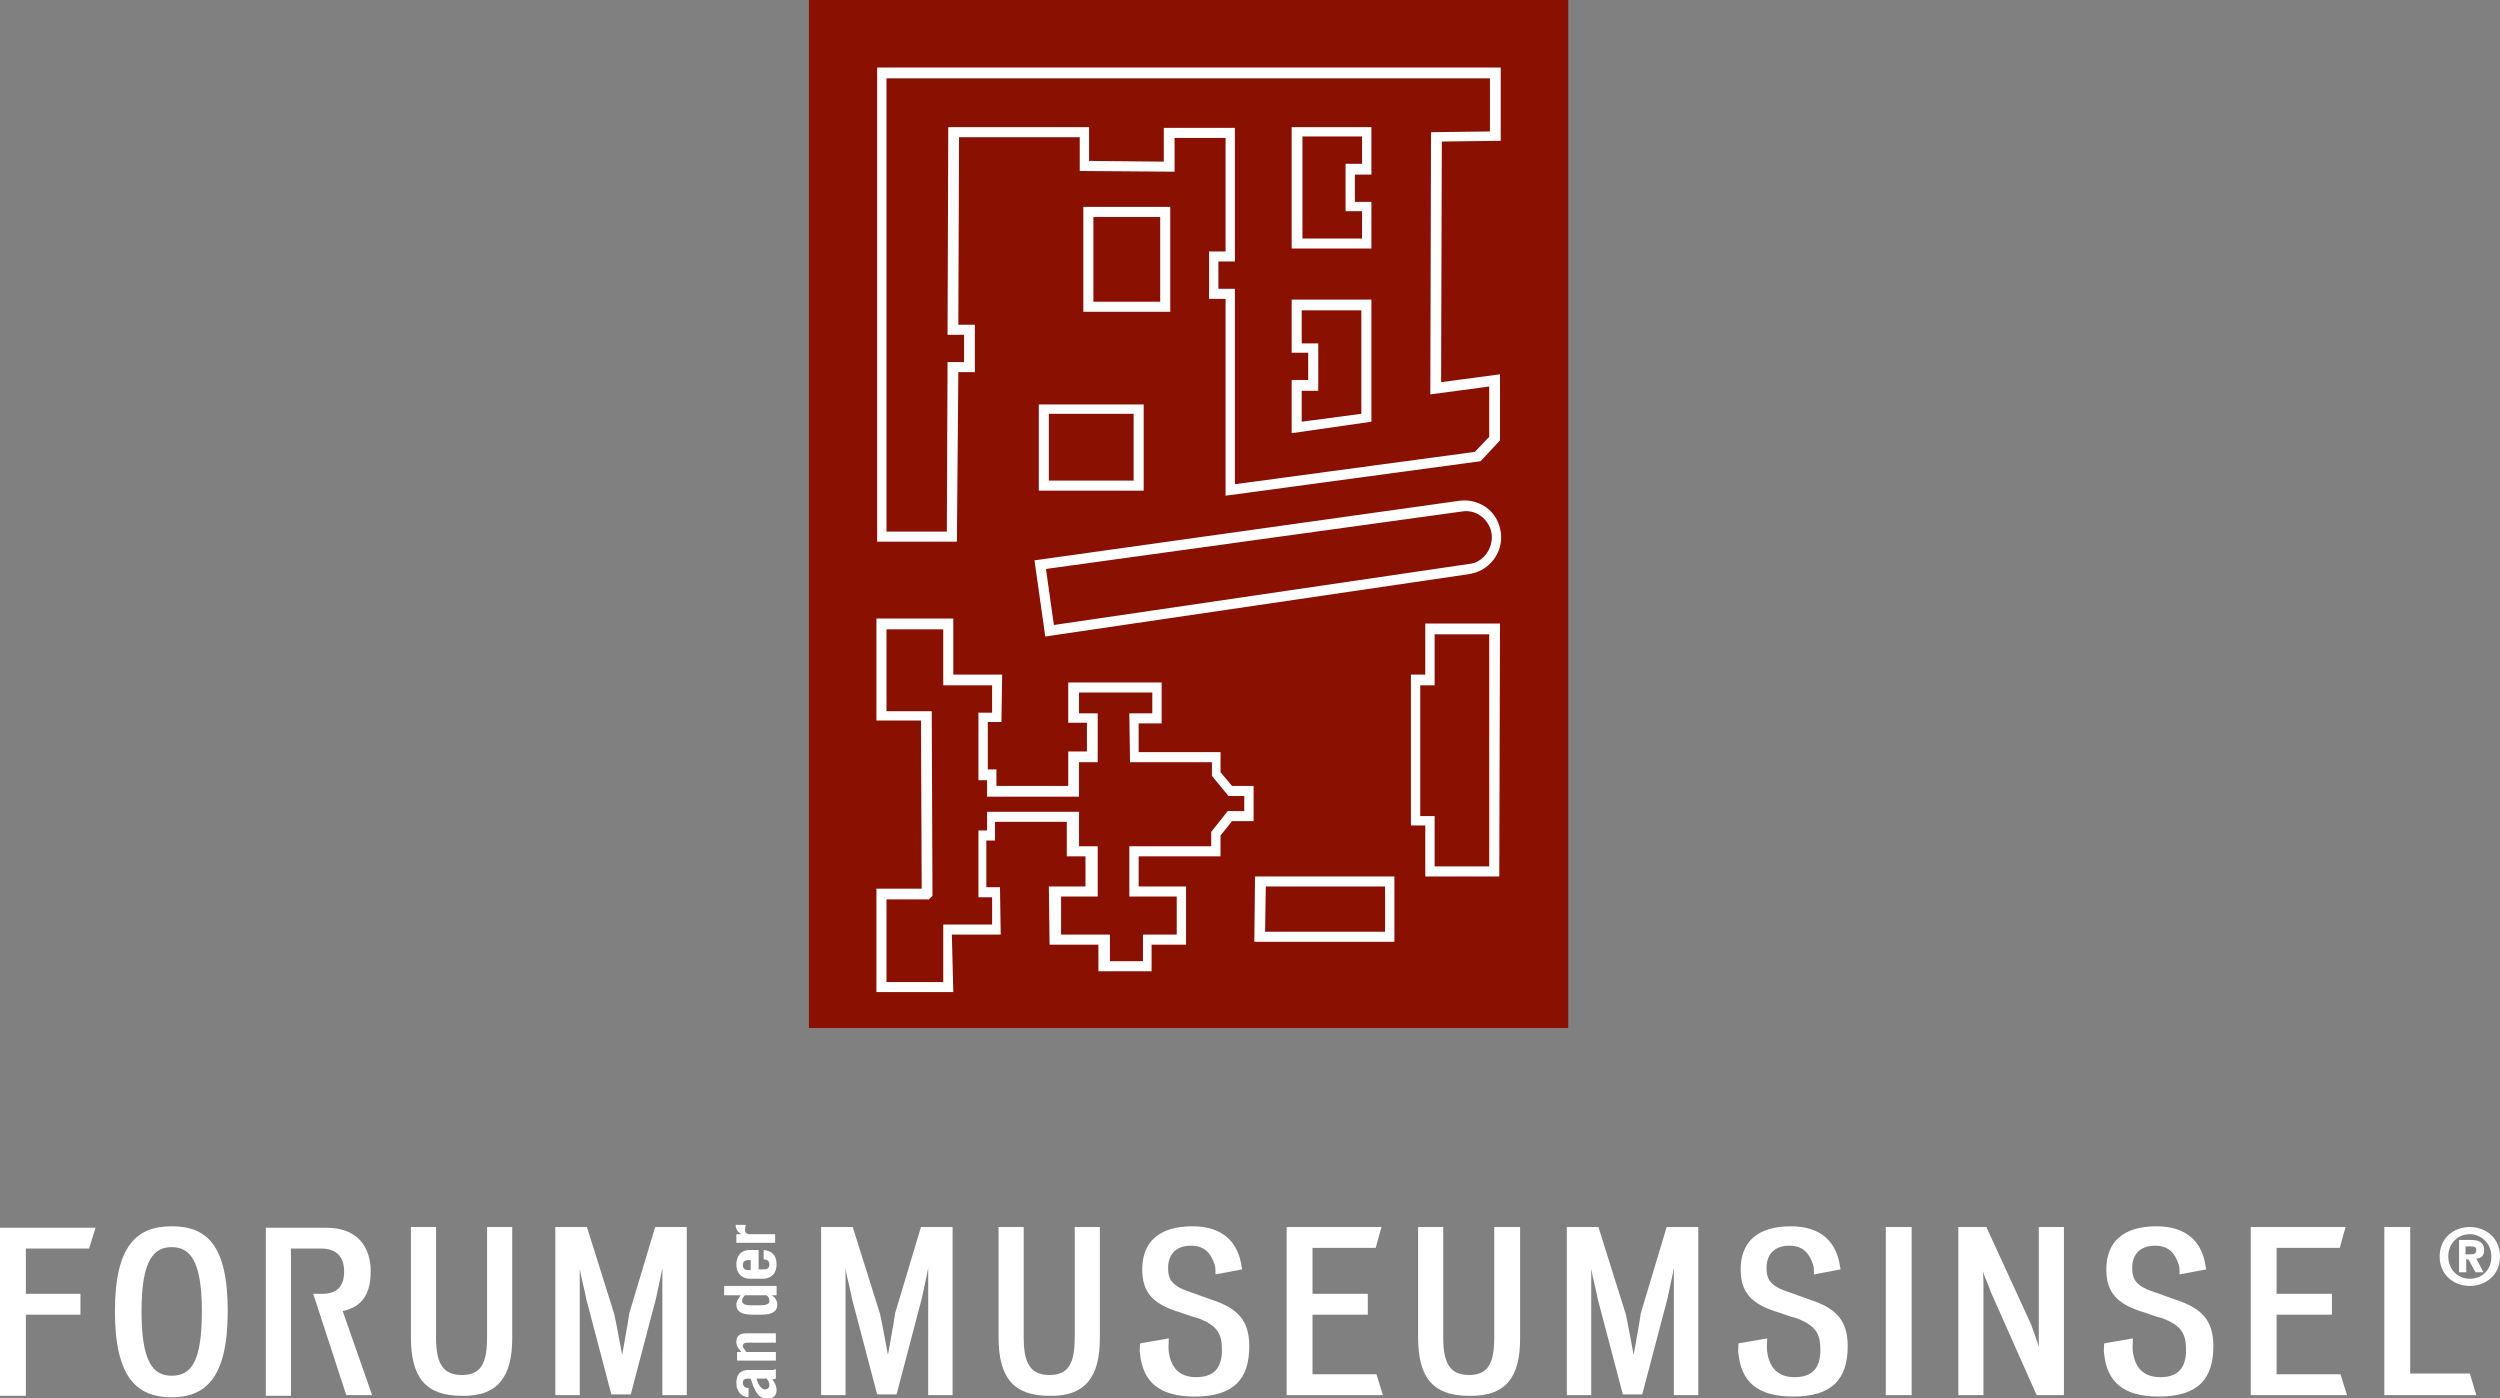 <?xml version="1.0" encoding="utf-8"?>
<!-- Generator: Adobe Illustrator 26.3.1, SVG Export Plug-In . SVG Version: 6.00 Build 0)  -->
<svg version="1.1" id="Ebene_1" xmlns="http://www.w3.org/2000/svg" xmlns:xlink="http://www.w3.org/1999/xlink" x="0px" y="0px"
	 viewBox="0 0 348 194.6" style="enable-background:new 0 0 348 194.6;" xml:space="preserve">
<rect x="0" y="0" width="348" height="194.6" fill="#808080" stroke="none"/>
<style type="text/css">
	.st0{fill:#8A1002;}
	.st1{fill:#FFFFFF;}
</style>
<polygon class="st0" points="112.6,143.1 112.6,0 218.3,0 218.3,143.1 112.6,143.1 "/>
<path class="st1" d="M132.7,138.1H122l0-14.4h6.3l-0.1-23.4H122l0-14.2h10.7l0,7.8l6.8,0l-0.1,6.6h-1.9v6.6h1.2l0,2.3h10v-4.8h2.6
	v-4h-2.6V95h13l0,5.7h-3.2l0,4h11.4v2.8l1.6,1.9h3v4.9h-3l-1.6,2v2.9h-11.4v4.2h6.6l0,8.1h-4.8l0,3.7h-7.4l0-3.7h-6.8l-0.1-8.1h5.1
	v-4.2h-2.6v-4.8h-10l0,2.6h-1.2v6.5h1.9l0.1,6.6l-6.8,0L132.7,138.1z M123.4,136.7h7.9l0-8l6.8,0l0-3.8h-1.9v-9.3h1.2l0-2.6h12.8
	v4.8h2.6v7h-5.1l0,5.3h6.8l0,3.7h4.6l0-3.7h4.7l0-5.3h-6.6v-7h11.4v-2l2.3-2.9h2.3v-2.1H171l-2.3-2.8v-1.9h-11.4l-0.1-6.8h3.2l0-2.9
	h-10.2v2.9h2.6v6.8h-2.6v4.8h-12.8l0-2.3h-1.2v-9.4h1.9l0-3.8l-6.8,0l0-7.8h-7.9l0,11.4h6.3l0.1,25.7l-0.5,0.5h-5.9L123.4,136.7z
	 M194.1,131.1h-19.5l0.1-9.1h19.4L194.1,131.1z M176.1,129.7h16.7l0-6.3h-16.6L176.1,129.7z M208.7,122h-10.3v-7.1h-2v-21l2,0v-7.1
	l10.4,0L208.7,122z M199.8,120.6h7.5l0-32.3l-7.6,0v7.1l-2,0v18.2h2V120.6z M145.5,88.6L144,78l59.2-8.3c2.4-0.3,4.8,1.1,5.5,3.5
	c0.9,2.7-0.6,5.6-3.3,6.5c-0.3,0.1-0.5,0.1-0.8,0.2L145.5,88.6z M145.6,79.2l1.1,7.8l57.8-8.5c0.2,0,0.4-0.1,0.6-0.1
	c1.9-0.6,3-2.8,2.4-4.7c-0.6-1.7-2.2-2.8-4-2.5L145.6,79.2z M133.2,75.4h-11.1v-66l86.8,0v10.2l-8.2,0.1l-0.1,33.5l8.2-1.1v9.2
	l-2.7,2.9l-35.5,4.8l0-27.4h-2.3l0-6.6h2.3l0-15.8h-7.1l0,4.7l-13.2-0.1l0-4.7l-16.8,0l-0.1,26.1h2.3l0,6.6h-2.3L133.2,75.4z
	 M123.5,74h8.3l0.1-23.6h2.3l0-3.8h-2.3l0.1-28.9l19.6,0l0,4.7l10.4,0.1l0-4.7h9.9l0,18.6h-2.3l0,3.8h2.3l0,27.2l33.4-4.5l2-2.1v-7
	l-8.2,1.1l0.1-36.5l8.2-0.1v-7.4l-84,0V74z M179.8,60.3l0-7.4h2.3l0-3.8h-2.3l0-7.4h11.1l0,17L179.8,60.3z M181.2,54.3l0,4.4
	l8.3-1.1l0-14.4h-8.3l0,4.6h2.3l0,6.6H181.2z M190.9,34.6h-11.1l0-16.9l11.1,0l0,6.6h-2.3l0,3.8h2.3L190.9,34.6z M181.3,33.2h8.3
	l0-3.8h-2.3l0-6.6h2.3l0-3.8l-8.3,0L181.3,33.2z"/>
<path class="st1" d="M159.2,68.3h-14.6V56.3h14.6V68.3z M146,66.9h11.8v-9.3H146V66.9z M162.9,43.4h-12.1V28.8h12.1V43.4z M152.2,42
	h9.3V30.2h-9.3V42z"/>
<path class="st1" d="M344.7,194.2l-0.9-3h-8.3v-20.4h-3.6v23.4H344.7L344.7,194.2z M316.9,191.3V183h7.7v-2.9h-7.7v-6.4h8.8l0.8-2.9
	h-13.2v23.4h13.4l-0.9-2.9H316.9L316.9,191.3z M296.8,176.5c0-1.9,1.1-3.1,3.2-3.1c1.9,0,2.8,1.1,3.3,2.7c0.1,0.2,0.1,1.1,0.1,1.3
	l3.7-0.7c0-0.2-0.1-0.4-0.1-0.6c-0.5-3.1-2.5-5.4-6.8-5.4c-4.8,0-7,2.3-7,6c0,3.2,1.5,4.8,5,5.9c1,0.3,1.9,0.7,2.8,0.9
	c2.6,1,3.3,2.1,3.3,4.4c0,2.4-1,3.8-3.6,3.8c-2.4,0-3.5-1.4-3.8-3.5c-0.1-0.6,0-1.2,0-1.9l-4,0.7c0,0.5-0.1,1.1,0,1.5
	c0.4,3.7,2.5,5.9,7.6,5.9c5.5,0,7.6-2.5,7.6-7c0-3.6-1.6-5.3-5.3-6.5c-0.6-0.2-1.9-0.7-2.5-0.9C297.4,179.1,296.8,178.2,296.8,176.5
	L296.8,176.5z M283.5,194.2h3.8v-23.4h-3.5c0,0.3,0,13.2,0,13.2c0,0.4,0,2.9,0,3.5c-0.1-0.5-1-2.9-1.1-3.2l-6.2-13.5h-3.9v23.4h3.5
	c0,0,0-14.6,0-14.7c0-0.5,0-2.1-0.1-2.6c0.1,0.5,0.9,2.2,1.1,2.9L283.5,194.2L283.5,194.2z M262.5,194.2h3.6v-23.4h-3.6V194.2
	L262.5,194.2z M245.9,176.5c0-1.9,1.1-3.1,3.2-3.1c1.9,0,2.8,1.1,3.3,2.7c0.1,0.2,0.1,1.1,0.1,1.3l3.7-0.7c0-0.2-0.1-0.4-0.1-0.6
	c-0.5-3.1-2.5-5.4-6.8-5.4c-4.8,0-7,2.3-7,6c0,3.2,1.5,4.8,5,5.9c1,0.3,1.9,0.7,2.8,0.9c2.6,1,3.3,2.1,3.3,4.4c0,2.4-1,3.8-3.6,3.8
	c-2.4,0-3.5-1.4-3.8-3.5c-0.1-0.6,0-1.2,0-1.9l-4,0.7c0,0.5-0.1,1.1,0,1.5c0.4,3.7,2.5,5.9,7.6,5.9c5.5,0,7.6-2.5,7.6-7
	c0-3.6-1.6-5.3-5.3-6.5c-0.6-0.2-1.9-0.7-2.5-0.9C246.5,179.1,245.9,178.2,245.9,176.5L245.9,176.5z M233,194.2h3.4v-23.4h-4.4
	l-3.6,12c-0.1,0.9-1,5.8-1,5.8s-0.9-4.9-1.1-5.7l-3.8-12.1h-4.4v23.4h3.4V181c0-0.8,0-3.6,0-4.4c0.1,0.8,0.8,3.5,0.9,4.2
	c0,0,3.5,13.3,3.5,13.3h2.7l3.5-13.3c0.2-1,0.8-3.6,0.9-4.3c0,0.8,0,3.4,0,4.3V194.2L233,194.2z M211.6,186.3c0-1.2,0-13.9,0-15.5
	h-3.6c0,2,0,14.6,0,15.3c0,3.6-0.8,5.3-3.5,5.3s-3.6-1.7-3.6-5.2c0-0.5,0-13.1,0-15.4h-3.5c0,1.5,0,14.9,0,15.3c0,5.6,2,8.2,7.1,8.2
	C209.8,194.4,211.6,191.5,211.6,186.3L211.6,186.3z M182.7,191.3V183h7.7v-2.9h-7.7v-6.4h8.8l0.8-2.9h-13.2v23.4h13.4l-0.9-2.9
	H182.7L182.7,191.3z M162.6,176.5c0-1.9,1.1-3.1,3.2-3.1c1.9,0,2.8,1.1,3.3,2.7c0.1,0.2,0.1,1.1,0.1,1.3l3.7-0.7
	c0-0.2-0.1-0.4-0.1-0.6c-0.5-3.1-2.5-5.4-6.8-5.4c-4.8,0-7,2.3-7,6c0,3.2,1.5,4.8,5,5.9c1,0.3,1.9,0.7,2.8,0.9
	c2.6,1,3.3,2.1,3.3,4.4c0,2.4-1,3.8-3.6,3.8c-2.4,0-3.5-1.4-3.8-3.5c-0.1-0.6,0-1.2,0-1.9l-4,0.7c0,0.5-0.1,1.1,0,1.5
	c0.4,3.7,2.5,5.9,7.6,5.9c5.5,0,7.6-2.5,7.6-7c0-3.6-1.6-5.3-5.3-6.5c-0.6-0.2-1.9-0.7-2.5-0.9C163.2,179.1,162.6,178.2,162.6,176.5
	L162.6,176.5z M153.1,186.3c0-1.2,0-13.9,0-15.5h-3.5c0,2,0,14.6,0,15.3c0,3.6-0.8,5.3-3.5,5.3c-2.7,0-3.6-1.7-3.6-5.2
	c0-0.5,0-13.1,0-15.4h-3.5c0,1.5,0,14.9,0,15.3c0,5.6,2,8.2,7.1,8.2C151.2,194.4,153.1,191.5,153.1,186.3L153.1,186.3z M129.2,194.2
	h3.4v-23.4h-4.4l-3.6,12c-0.1,0.9-1,5.8-1,5.8s-0.9-4.9-1.1-5.7l-3.8-12.1h-4.4v23.4h3.4V181c0-0.8,0-3.6,0-4.4
	c0.1,0.8,0.8,3.5,0.9,4.2c0,0,3.5,13.3,3.5,13.3h2.7l3.5-13.3c0.2-1,0.8-3.6,0.9-4.3c0,0.8,0,3.4,0,4.3V194.2L129.2,194.2z
	 M92.2,194.2h3.4v-23.4h-4.4l-3.6,12c-0.1,0.9-1,5.8-1,5.8s-0.9-4.9-1.1-5.7l-3.8-12.1h-4.4v23.4h3.4V181c0-0.8,0-3.6,0-4.4
	c0.1,0.8,0.8,3.5,0.9,4.2c0,0,3.5,13.3,3.5,13.3h2.7l3.5-13.3c0.2-1,0.8-3.6,0.9-4.3c0,0.8,0,3.4,0,4.3V194.2L92.2,194.2z
	 M71.3,186.3c0-1.2,0-13.9,0-15.5h-3.5c0,2,0,14.6,0,15.3c0,3.6-0.8,5.3-3.5,5.3c-2.7,0-3.6-1.7-3.6-5.2c0-0.5,0-13.1,0-15.4h-3.5
	c0,1.5,0,14.9,0,15.3c0,5.6,2,8.2,7.1,8.2C69.4,194.4,71.3,191.5,71.3,186.3L71.3,186.3z M48.2,194.2h3.6l-4.1-11.7
	c2.8-0.6,3.9-2.5,3.9-5.5c0-3.4-1.8-6.1-6.2-6.1c-0.1,0-7.9,0-8.4,0v23.4h3.5v-20.5c0.4,0,4.1,0,4.2,0c2.2,0,3.2,1.2,3.2,3.2
	c0,2-0.9,3.1-3.1,3.1c0,0-0.8,0-1.2,0L48.2,194.2L48.2,194.2z M31.7,182.5c0-9.3-3-11.8-7.8-11.8c-4.8,0-7.9,2.6-7.9,11.8
	c0,9.2,3,12,7.9,12C28.7,194.5,31.7,191.7,31.7,182.5L31.7,182.5z M28.1,182.5c0,7.1-1.5,9-4.2,9c-2.6,0-4.2-1.9-4.2-9
	c0-7.1,1.7-8.9,4.2-8.9C26.4,173.6,28.1,175.4,28.1,182.5L28.1,182.5z M12.4,173.8l0.9-2.9H0v23.4h3.6V183h7.6v-2.9H3.6v-6.3H12.4
	L12.4,173.8z"/>
<path class="st1" d="M343.1,175.3h0.5l1,1.8h1.1l-1-1.9c0.6,0,1.1-0.4,1.1-1.2c0-1-0.7-1.4-1.8-1.4h-1.7v4.5h1V175.3L343.1,175.3z
	 M343.1,173.5h0.7c0.7,0,0.9,0.1,0.9,0.5c0,0.4-0.2,0.6-0.7,0.6h-0.8V173.5L343.1,173.5z M343.8,179c2.2,0,4.2-1.5,4.2-4.1
	s-2-4.1-4.2-4.1c-2.2,0-4.2,1.5-4.2,4.1S341.6,179,343.8,179L343.8,179z M346.8,174.9c0,1.9-1.3,3.1-3,3.1c-1.7,0-3-1.3-3-3.1
	c0-1.8,1.3-3.1,3-3.1C345.4,171.8,346.8,173.1,346.8,174.9L346.8,174.9z"/>
<path class="st1" d="M104.1,193.2c-0.4,0-0.7-0.3-0.7-0.7c0-0.4,0.2-0.6,0.7-0.6h0.4c0.5,1.6,1,2.8,2.3,2.8c0.9,0,1.3-0.5,1.3-1.2
	c0-0.6-0.3-1.1-0.6-1.5c0.2,0,0.4-0.1,0.5-0.1v-1.3c-0.1,0-0.3,0.1-0.4,0.1h-3.4c-1,0-1.7,0.5-1.7,1.8c0,1,0.5,1.9,1.7,2V193.2
	L104.1,193.2z M106.6,191.8c0.3,0.3,0.5,0.6,0.5,1c0,0.3-0.2,0.6-0.6,0.6c-0.6,0-1-0.8-1.2-1.5H106.6L106.6,191.8z M108,188.2h-4.1
	c-0.2-0.3-0.5-0.6-0.5-0.8c0-0.3,0.2-0.5,0.6-0.5h4v-1.3h-4.1c-1,0-1.4,0.4-1.4,1.2c0,0.5,0.3,1,0.7,1.4h-0.6v1.2h5.4V188.2
	L108,188.2z M106.7,180.3c0.3,0.2,0.4,0.5,0.4,0.8c0,0.3-0.2,0.6-1.3,0.6h-1.2c-1.1,0-1.3-0.3-1.3-0.6c0-0.3,0.1-0.5,0.4-0.8H106.7
	L106.7,180.3z M108,179h-7.2v1.3h2.3c-0.4,0.6-0.6,0.9-0.6,1.3c0,1,0.8,1.4,2.2,1.4h1.3c1.4,0,2.2-0.4,2.2-1.4
	c0-0.6-0.4-1.1-0.8-1.3v0h0.7V179L108,179z M105.6,174h-1.3c-1.1,0-1.8,0.8-1.8,2c0,1.2,0.7,2,1.9,2h1.8c1.2,0,1.9-0.8,1.9-2
	c0-1.3-0.7-1.9-1.8-2v1.3c0.4,0,0.8,0.2,0.8,0.7c0,0.4-0.2,0.7-0.8,0.7h-0.7V174L105.6,174z M104.5,176.8h-0.3
	c-0.5,0-0.8-0.2-0.8-0.7s0.3-0.7,0.8-0.7h0.3V176.8L104.5,176.8z M108,171.8h-3.7c-0.3,0-0.6-0.2-0.6-0.6c0-0.2,0.1-0.5,0.1-0.7
	h-1.4c0,0.6,0.3,1,0.8,1.3v0h-0.7v1.2h5.4V171.8L108,171.8z"/>
</svg>
